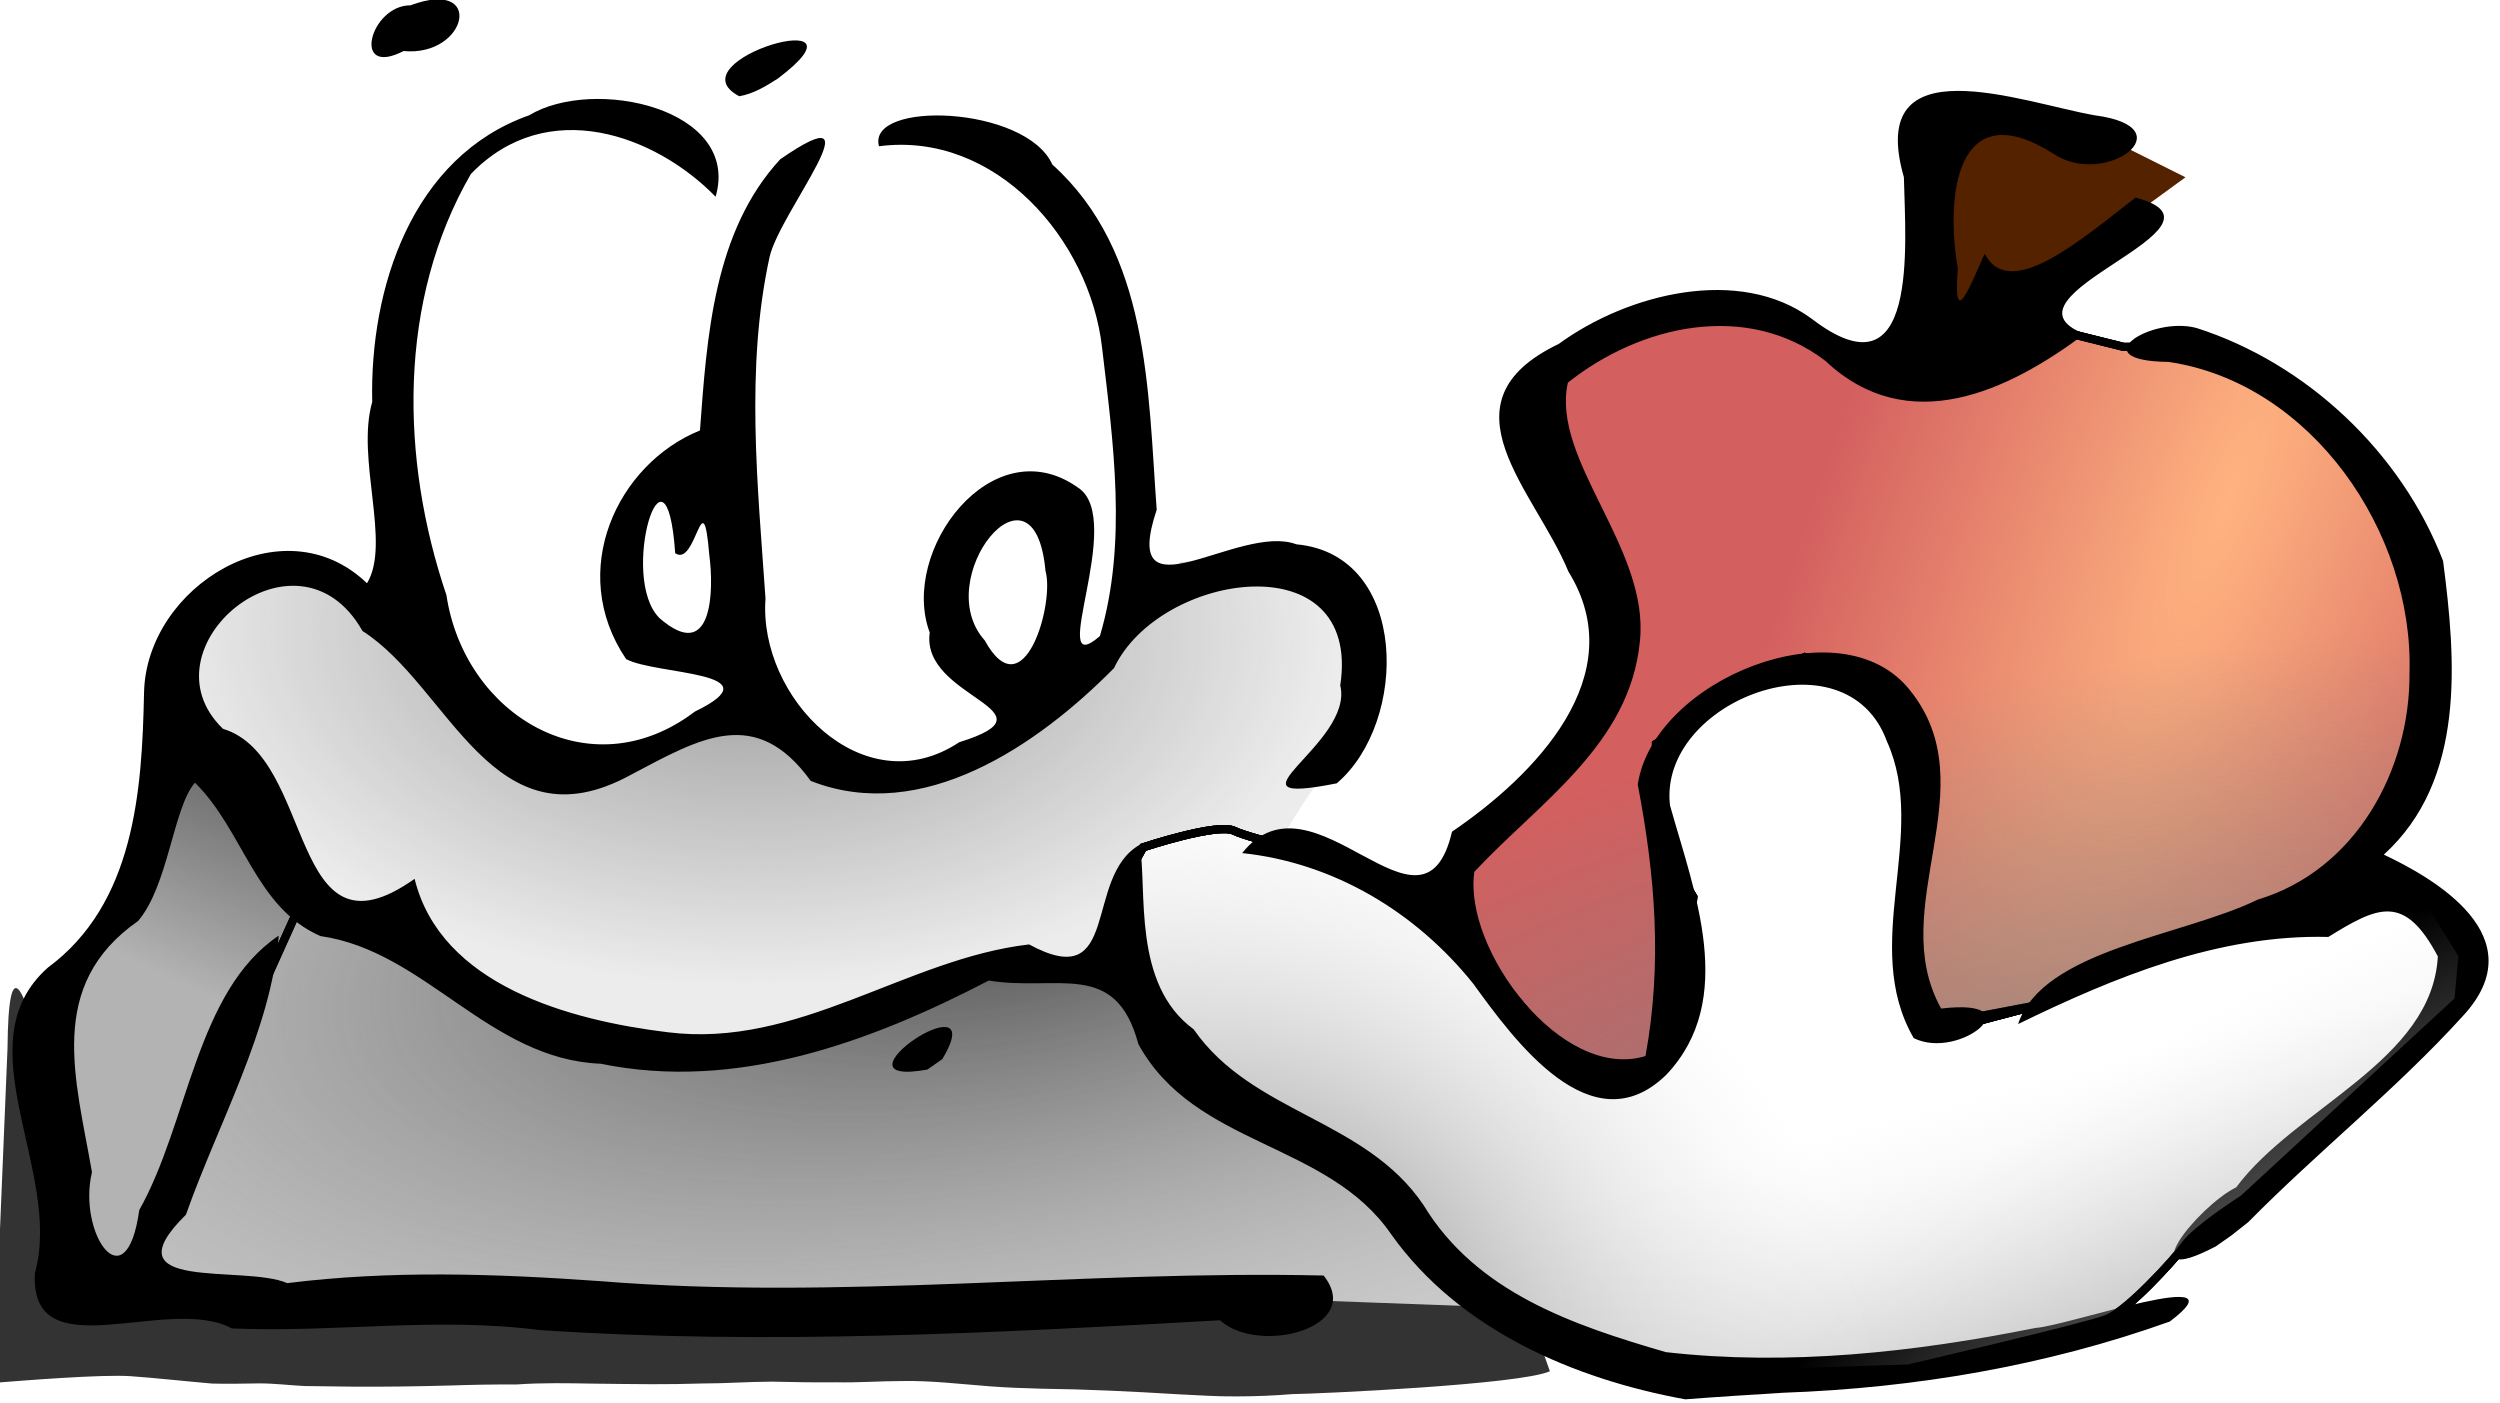 <?xml version="1.0" encoding="UTF-8" standalone="no"?>
<!-- Created with Inkscape (http://www.inkscape.org/) -->
<svg
   xmlns:dc="http://purl.org/dc/elements/1.1/"
   xmlns:cc="http://creativecommons.org/ns#"
   xmlns:rdf="http://www.w3.org/1999/02/22-rdf-syntax-ns#"
   xmlns:svg="http://www.w3.org/2000/svg"
   xmlns="http://www.w3.org/2000/svg"
   xmlns:xlink="http://www.w3.org/1999/xlink"
   xmlns:sodipodi="http://sodipodi.sourceforge.net/DTD/sodipodi-0.dtd"
   xmlns:inkscape="http://www.inkscape.org/namespaces/inkscape"
   width="65.94"
   height="37"
   id="svg3707"
   sodipodi:version="0.32"
   inkscape:version="0.46"
   version="1.0"
   sodipodi:docname="tastentier_apfel.svg"
   inkscape:output_extension="org.inkscape.output.svg.inkscape">
  <defs
     id="defs3709">
    <radialGradient
       inkscape:collect="always"
       xlink:href="#linearGradient2770"
       id="radialGradient2843"
       gradientUnits="userSpaceOnUse"
       gradientTransform="matrix(1.165,-0.609,0.354,0.677,-214.127,458.705)"
       cx="695.456"
       cy="264.622"
       fx="695.456"
       fy="264.622"
       r="82.322" />
    <radialGradient
       inkscape:collect="always"
       xlink:href="#linearGradient2770"
       id="radialGradient2841"
       gradientUnits="userSpaceOnUse"
       gradientTransform="matrix(0.841,0.475,-0.376,0.665,93.832,-190.217)"
       cx="599.954"
       cy="155.837"
       fx="599.954"
       fy="155.837"
       r="82.322" />
    <linearGradient
       inkscape:collect="always"
       id="linearGradient2770">
      <stop
         style="stop-color:#808080;stop-opacity:1"
         offset="0"
         id="stop2772" />
      <stop
         style="stop-color:#e6e6e6;stop-opacity:0;"
         offset="1"
         id="stop2774" />
    </linearGradient>
    <radialGradient
       inkscape:collect="always"
       xlink:href="#linearGradient2770"
       id="radialGradient2839"
       gradientUnits="userSpaceOnUse"
       gradientTransform="matrix(2.792,-0.816,0.19,0.652,-1158.848,554.98)"
       cx="615.506"
       cy="277.366"
       fx="615.506"
       fy="277.366"
       r="82.322" />
    <linearGradient
       inkscape:collect="always"
       id="linearGradient2750">
      <stop
         style="stop-color:#999999;stop-opacity:1;"
         offset="0"
         id="stop2752" />
      <stop
         style="stop-color:#999999;stop-opacity:0;"
         offset="1"
         id="stop2754" />
    </linearGradient>
    <radialGradient
       inkscape:collect="always"
       xlink:href="#linearGradient2750"
       id="radialGradient2837"
       gradientUnits="userSpaceOnUse"
       gradientTransform="matrix(-9.1559428e-3,0.6,-1,-1.5268156e-2,592.133,-150.564)"
       cx="446.389"
       cy="111.18"
       fx="446.389"
       fy="111.18"
       r="71.973" />
    <linearGradient
       inkscape:collect="always"
       id="linearGradient2740">
      <stop
         style="stop-color:#000000;stop-opacity:0.68"
         offset="0"
         id="stop2742" />
      <stop
         style="stop-color:#000000;stop-opacity:0;"
         offset="1"
         id="stop2744" />
    </linearGradient>
    <radialGradient
       inkscape:collect="always"
       xlink:href="#linearGradient2740"
       id="radialGradient2835"
       gradientUnits="userSpaceOnUse"
       gradientTransform="matrix(4.971,3.1,-1.283,2.058,-1411.615,-1445.43)"
       cx="403.123"
       cy="147.6"
       fx="403.123"
       fy="147.6"
       r="17.42" />
    <linearGradient
       inkscape:collect="always"
       id="linearGradient2718">
      <stop
         style="stop-color:#4d4d4d;stop-opacity:1"
         offset="0"
         id="stop2720" />
      <stop
         style="stop-color:#999999;stop-opacity:0;"
         offset="1"
         id="stop2722" />
    </linearGradient>
    <radialGradient
       inkscape:collect="always"
       xlink:href="#linearGradient2718"
       id="radialGradient2833"
       gradientUnits="userSpaceOnUse"
       gradientTransform="matrix(1.853,-0.353,0.144,0.754,-2075.359,-712.692)"
       cx="1260.603"
       cy="1732.166"
       fx="1260.603"
       fy="1732.166"
       r="82.58" />
    <linearGradient
       inkscape:collect="always"
       id="linearGradient2780">
      <stop
         style="stop-color:#808080;stop-opacity:0.701"
         offset="0"
         id="stop2782" />
      <stop
         style="stop-color:#808080;stop-opacity:0;"
         offset="1"
         id="stop2784" />
    </linearGradient>
    <radialGradient
       inkscape:collect="always"
       xlink:href="#linearGradient2780"
       id="radialGradient2831"
       gradientUnits="userSpaceOnUse"
       gradientTransform="matrix(2.215,-0.518,0.18,0.771,-781.806,350.079)"
       cx="620.958"
       cy="185.263"
       fx="620.958"
       fy="185.263"
       r="60.604" />
    <linearGradient
       inkscape:collect="always"
       id="linearGradient2760">
      <stop
         style="stop-color:#ffb380;stop-opacity:1;"
         offset="0"
         id="stop2762" />
      <stop
         style="stop-color:#ffb380;stop-opacity:0;"
         offset="1"
         id="stop2764" />
    </linearGradient>
    <radialGradient
       inkscape:collect="always"
       xlink:href="#linearGradient2760"
       id="radialGradient2829"
       gradientUnits="userSpaceOnUse"
       gradientTransform="matrix(-0.971,2.575,-0.741,-0.279,1365.184,-1568.837)"
       cx="657.846"
       cy="92.631"
       fx="657.846"
       fy="92.631"
       r="60.604" />
    <inkscape:perspective
       sodipodi:type="inkscape:persp3d"
       inkscape:vp_x="0 : 526.18109 : 1"
       inkscape:vp_y="0 : 1000 : 0"
       inkscape:vp_z="744.09448 : 526.18109 : 1"
       inkscape:persp3d-origin="372.04724 : 350.78739 : 1"
       id="perspective3715" />
  </defs>
  <sodipodi:namedview
     id="base"
     pagecolor="#ffffff"
     bordercolor="#666666"
     borderopacity="1.0"
     inkscape:pageopacity="0.0"
     inkscape:pageshadow="2"
     inkscape:zoom="7.6406012"
     inkscape:cx="49.820917"
     inkscape:cy="25.308714"
     inkscape:document-units="px"
     inkscape:current-layer="layer1"
     showgrid="false"
     inkscape:window-width="915"
     inkscape:window-height="671"
     inkscape:window-x="109"
     inkscape:window-y="101" />
  <g
     inkscape:label="Ebene 1"
     inkscape:groupmode="layer"
     id="layer1"
     transform="translate(283.759,-406.552)">
    <g
       id="g2810"
       transform="matrix(0.216,0,0,0.216,-367.047,398.273)"
       inkscape:export-filename="/home/nepomuk/bilder/neo2/tastentierchen/tastentierchen_apfel.png"
       inkscape:export-xdpi="26.291491"
       inkscape:export-ydpi="26.291491">
      <path
         style="fill:#333333;fill-opacity:1;stroke:none;stroke-width:9.013;stroke-linecap:square;stroke-linejoin:bevel;stroke-miterlimit:4;stroke-dasharray:none;stroke-dashoffset:0;stroke-opacity:0"
         id="path2626"
         d="M 386.508,166.391 C 386.739,141.007 394.595,188.952 396.558,189.243 C 398.387,189.515 399.766,189.575 401.608,189.703 C 404.879,189.892 408.155,189.794 411.423,189.612 C 413.294,189.594 415.166,189.591 417.037,189.582 C 418.934,189.535 420.82,189.772 422.711,189.891 C 424.755,190.055 426.806,190.012 428.854,189.986 C 430.692,189.972 432.529,189.933 434.368,189.928 C 436.408,189.917 438.449,189.928 440.49,189.951 C 443.161,189.998 445.832,190.003 448.503,189.946 C 451.679,190.123 454.865,189.999 458.043,189.897 C 460.361,189.841 462.679,189.755 464.999,189.718 C 467.074,189.68 469.15,189.675 471.226,189.707 C 474.063,189.661 476.889,189.833 479.726,189.796 C 482.322,189.698 484.917,189.603 487.515,189.594 C 490.265,189.503 492.987,189.549 495.72,189.859 C 501.364,190.724 507.034,191.272 512.728,191.669 C 518.237,192.047 523.769,191.865 529.274,191.52 C 531.651,191.405 534.025,191.168 536.406,191.147 C 538.683,191.104 540.966,191.152 543.238,191.305 C 546.299,191.467 549.342,191.102 552.384,190.819 C 566.536,183.538 567.54,184.877 574.85,205.772 C 571.261,207.416 546.461,208.533 543.376,208.567 C 541.107,208.757 538.827,208.842 536.55,208.845 C 534.164,208.873 531.78,208.688 529.397,208.583 C 523.858,208.244 518.31,207.973 512.761,207.904 C 510.224,207.818 508.951,207.802 506.444,207.612 C 502.883,207.342 499.322,206.904 495.745,206.969 C 493.048,206.976 490.355,207.18 487.654,207.122 C 485.057,207.154 482.46,207.1 479.863,207.043 C 477.026,207.051 474.203,207.268 471.365,207.267 C 469.29,207.333 467.215,207.36 465.139,207.355 C 462.819,207.355 460.5,207.306 458.181,207.287 C 455.002,207.235 451.814,207.161 448.642,207.389 C 445.97,207.374 443.3,207.422 440.629,207.512 C 438.59,207.568 436.55,207.611 434.51,207.636 C 432.667,207.663 430.826,207.658 428.984,207.659 C 426.901,207.641 424.819,207.599 422.737,207.578 C 420.883,207.483 419.036,207.244 417.18,207.257 C 415.294,207.284 413.408,207.329 411.522,207.279 C 408.216,206.997 404.919,206.624 401.609,206.381 C 398.037,206.126 388.389,206.916 384.812,207.194 L 386.508,166.391 z"
         sodipodi:nodetypes="cscccccsccccccccccccccccccsccccccccsccccccc" />
      <path
         style="fill:#552200;fill-rule:evenodd;stroke:none;stroke-width:1px;stroke-linecap:butt;stroke-linejoin:miter;stroke-opacity:1"
         d="M 622.157,53.412 L 622.662,81.696 L 652.462,59.978 L 644.381,55.937 L 622.157,53.412 z"
         id="path2628" />
      <path
         style="fill:#d35f5f;fill-rule:evenodd;stroke:#000000;stroke-width:1px;stroke-linecap:butt;stroke-linejoin:miter;stroke-opacity:1"
         d="M 572.66,89.777 L 582.761,113.011 L 581.751,123.112 L 576.701,128.668 L 567.104,138.264 L 562.053,145.336 L 566.094,156.447 L 573.67,165.539 L 581.751,170.589 L 587.307,169.074 L 624.178,163.013 L 634.784,160.993 L 646.401,154.427 L 670.645,146.851 L 677.716,138.264 L 682.261,121.092 L 679.736,105.94 L 671.15,92.808 L 662.564,85.231 L 649.937,80.686 L 644.886,80.686 L 638.825,79.171 L 621.652,85.737 L 611.046,81.191 L 602.965,77.655 L 598.419,75.635 L 586.802,77.655 L 579.731,80.181 L 572.66,89.777 z"
         id="path2630" />
      <path
         id="path2758"
         d="M 572.66,89.777 L 582.761,113.011 L 581.751,123.112 L 576.701,128.668 L 567.104,138.264 L 562.053,145.336 L 566.094,156.447 L 573.67,165.539 L 581.751,170.589 L 587.307,169.074 L 624.178,163.013 L 634.784,160.993 L 646.401,154.427 L 670.645,146.851 L 677.716,138.264 L 682.261,121.092 L 679.736,105.94 L 671.15,92.808 L 662.564,85.231 L 649.937,80.686 L 644.886,80.686 L 638.825,79.171 L 621.652,85.737 L 611.046,81.191 L 602.965,77.655 L 598.419,75.635 L 586.802,77.655 L 579.731,80.181 L 572.66,89.777 z"
         style="fill:url(#radialGradient2829);fill-opacity:1;fill-rule:evenodd;stroke:#000000;stroke-width:1px;stroke-linecap:butt;stroke-linejoin:miter;stroke-opacity:1" />
      <path
         style="fill:#ffffff;fill-rule:evenodd;stroke:none;stroke-width:1px;stroke-linecap:butt;stroke-linejoin:miter;stroke-opacity:1"
         d="M 477.706,123.617 L 467.604,127.658 L 451.442,131.698 L 443.36,125.132 L 435.279,109.475 L 433.764,84.221 L 437.299,66.039 L 441.34,57.957 L 442.855,56.442 L 453.967,50.886 L 465.079,52.907 L 474.17,63.008 L 477.706,68.059 L 479.726,62.503 L 486.292,55.937 L 493.868,54.422 L 505.99,55.937 L 515.081,62.503 L 519.627,70.584 L 524.173,89.272 L 524.678,101.899 L 524.678,110.99 L 522.657,115.536 L 515.081,121.597 L 505.485,129.173 L 497.404,131.194 L 489.827,132.709 L 484.272,130.183 L 477.706,123.617 z"
         id="path2634"
         sodipodi:nodetypes="ccccccccccccccccccccccccccccc" />
      <path
         style="fill:#ececec;fill-rule:evenodd;stroke:none;stroke-width:1px;stroke-linecap:butt;stroke-linejoin:miter;stroke-opacity:1"
         d="M 438.815,115.536 L 429.218,111.496 L 421.642,107.455 L 408.51,112.001 L 407.5,123.617 L 409.52,129.678 L 416.591,138.264 L 422.652,149.376 L 429.723,150.386 L 436.794,155.437 L 451.947,164.023 L 463.058,166.549 L 476.695,165.539 L 490.838,162.508 L 502.454,157.457 L 508.01,154.932 L 523.162,157.457 L 521.647,152.912 L 522.657,146.851 L 526.193,141.295 C 526.193,141.295 528.718,140.285 535.284,141.295 C 541.85,142.305 537.81,140.79 537.81,140.79 L 540.84,142.81 C 540.84,142.81 544.881,135.739 547.406,132.709 C 549.931,129.678 550.437,125.638 550.437,125.638 L 551.447,114.021 L 549.426,109.475 L 538.315,106.445 L 529.728,106.95 L 524.173,112.506 L 519.627,118.061 L 509.525,127.658 L 498.414,132.204 L 488.817,133.214 L 479.221,126.648 L 476.695,124.627 L 465.584,128.668 L 453.967,131.698 L 447.906,129.678 L 440.33,121.092 L 438.815,115.536 z"
         id="path2636"
         sodipodi:nodetypes="ccccccccccccccccccccsccsccccccccccccccccc" />
      <path
         style="fill:#cccccc;fill-rule:evenodd;stroke:none;stroke-width:1px;stroke-linecap:butt;stroke-linejoin:miter;stroke-opacity:1"
         d="M 422.147,148.871 L 428.713,150.891 L 434.269,150.891 L 439.825,158.973 L 454.977,165.539 L 468.614,166.044 L 480.231,164.529 L 497.404,159.478 L 505.485,155.942 L 517.607,155.942 L 522.657,155.942 L 533.264,171.095 L 547.406,178.671 L 554.982,186.247 L 566.094,197.864 L 538.82,196.853 L 477.706,199.379 L 415.076,197.358 L 400.934,196.348 L 405.48,186.752 L 417.602,158.973 L 422.147,148.871 z"
         id="path2638"
         sodipodi:nodetypes="cccccccccccccccccccccc" />
      <path
         style="fill:url(#radialGradient2831);fill-opacity:1;fill-rule:evenodd;stroke:#000000;stroke-width:1px;stroke-linecap:butt;stroke-linejoin:miter;stroke-opacity:1"
         d="M 572.66,89.777 L 582.761,113.011 L 581.751,123.112 L 576.701,128.668 L 567.104,138.264 L 562.053,145.336 L 566.094,156.447 L 573.67,165.539 L 581.751,170.589 L 587.307,169.074 L 624.178,163.013 L 634.784,160.993 L 646.401,154.427 L 670.645,146.851 L 677.716,138.264 L 682.261,121.092 L 679.736,105.94 L 671.15,92.808 L 662.564,85.231 L 649.937,80.686 L 644.886,80.686 L 638.825,79.171 L 621.652,85.737 L 611.046,81.191 L 602.965,77.655 L 598.419,75.635 L 586.802,77.655 L 579.731,80.181 L 572.66,89.777 z"
         id="path2778" />
      <path
         sodipodi:nodetypes="cccccccccccccccccccccc"
         id="path2716"
         d="M 422.147,148.871 L 428.713,150.891 L 434.269,150.891 L 439.825,158.973 L 454.977,165.539 L 468.614,166.044 L 480.231,164.529 L 497.404,159.478 L 505.485,155.942 L 517.607,155.942 L 522.657,155.942 L 533.264,171.095 L 547.406,178.671 L 554.982,186.247 L 566.094,197.864 L 538.82,196.853 L 477.706,199.379 L 415.076,197.358 L 400.934,196.348 L 405.48,186.752 L 417.602,158.973 L 422.147,148.871 z"
         style="fill:url(#radialGradient2833);fill-opacity:1;fill-rule:evenodd;stroke:none;stroke-width:1px;stroke-linecap:butt;stroke-linejoin:miter;stroke-opacity:1" />
      <path
         style="fill:#b3b3b3;fill-rule:evenodd;stroke:#000000;stroke-width:1px;stroke-linecap:butt;stroke-linejoin:miter;stroke-opacity:1"
         d="M 408.005,128.668 L 402.954,148.366 L 388.812,160.993 L 393.863,180.186 L 395.883,195.338 L 400.934,194.833 L 406.49,183.721 L 422.652,147.861 L 414.066,131.698 L 408.005,128.668 z"
         id="path2640" />
      <path
         id="path2738"
         d="M 408.005,128.668 L 402.954,148.366 L 388.812,160.993 L 393.863,180.186 L 395.883,195.338 L 400.934,194.833 L 406.49,183.721 L 422.652,147.861 L 414.066,131.698 L 408.005,128.668 z"
         style="fill:url(#radialGradient2835);fill-opacity:1;fill-rule:evenodd;stroke:#000000;stroke-width:1px;stroke-linecap:butt;stroke-linejoin:miter;stroke-opacity:1" />
      <path
         sodipodi:nodetypes="ccccccccccccccccccccsccsccccccccccccccccc"
         id="path2748"
         d="M 438.815,115.536 L 429.218,111.496 L 421.642,107.455 L 408.51,112.001 L 407.5,123.617 L 409.52,129.678 L 416.591,138.264 L 422.652,149.376 L 429.723,150.386 L 436.794,155.437 L 451.947,164.023 L 463.058,166.549 L 476.695,165.539 L 490.838,162.508 L 502.454,157.457 L 508.01,154.932 L 523.162,157.457 L 521.647,152.912 L 522.657,146.851 L 526.193,141.295 C 526.193,141.295 528.718,140.285 535.284,141.295 C 541.85,142.305 537.81,140.79 537.81,140.79 L 540.84,142.81 C 540.84,142.81 544.881,135.739 547.406,132.709 C 549.931,129.678 550.437,125.638 550.437,125.638 L 551.447,114.021 L 549.426,109.475 L 538.315,106.445 L 529.728,106.95 L 524.173,112.506 L 519.627,118.061 L 509.525,127.658 L 498.414,132.204 L 488.817,133.214 L 479.221,126.648 L 476.695,124.627 L 465.584,128.668 L 453.967,131.698 L 447.906,129.678 L 440.33,121.092 L 438.815,115.536 z"
         style="fill:url(#radialGradient2837);fill-opacity:1;fill-rule:evenodd;stroke:none;stroke-width:1px;stroke-linecap:butt;stroke-linejoin:miter;stroke-opacity:1" />
      <path
         style="fill:#ffffff;fill-rule:evenodd;stroke:#000000;stroke-width:1px;stroke-linecap:butt;stroke-linejoin:miter;stroke-opacity:1"
         d="M 525.183,141.8 C 525.183,141.8 534.274,138.77 536.294,139.78 C 538.315,140.79 549.426,143.315 549.426,143.315 L 563.569,151.902 L 574.175,164.529 L 580.741,170.084 L 585.792,170.589 L 590.843,165.034 L 592.358,147.861 L 589.327,142.81 L 587.812,135.234 L 587.812,129.173 L 597.409,122.607 L 605.995,118.567 L 615.591,121.597 L 620.137,134.729 L 619.127,148.366 L 618.622,157.457 L 620.642,164.023 L 625.188,163.518 L 634.784,160.993 L 651.452,153.417 L 671.15,148.871 L 675.19,144.831 L 681.251,146.851 L 686.302,154.932 L 685.797,160.488 L 659.533,184.732 C 659.533,184.732 653.977,188.267 652.462,190.287 C 650.947,192.308 645.391,198.369 642.866,199.379 C 640.34,200.389 618.622,205.44 618.622,205.44 L 587.307,206.45 L 573.165,200.389 L 563.063,194.833 L 551.952,182.711 L 544.376,177.155 L 534.779,172.61 L 527.708,165.539 L 523.162,157.457 L 522.657,146.346 L 525.183,141.8 z"
         id="path2632" />
      <path
         id="path2768"
         d="M 525.183,141.8 C 525.183,141.8 534.274,138.77 536.294,139.78 C 538.315,140.79 549.426,143.315 549.426,143.315 L 563.569,151.902 L 574.175,164.529 L 580.741,170.084 L 585.792,170.589 L 590.843,165.034 L 592.358,147.861 L 589.327,142.81 L 587.812,135.234 L 587.812,129.173 L 597.409,122.607 L 605.995,118.567 L 615.591,121.597 L 620.137,134.729 L 619.127,148.366 L 618.622,157.457 L 620.642,164.023 L 625.188,163.518 L 634.784,160.993 L 651.452,153.417 L 671.15,148.871 L 675.19,144.831 L 681.251,146.851 L 686.302,154.932 L 685.797,160.488 L 659.533,184.732 C 659.533,184.732 653.977,188.267 652.462,190.287 C 650.947,192.308 645.391,198.369 642.866,199.379 C 640.34,200.389 618.622,205.44 618.622,205.44 L 587.307,206.45 L 573.165,200.389 L 563.063,194.833 L 551.952,182.711 L 544.376,177.155 L 534.779,172.61 L 527.708,165.539 L 523.162,157.457 L 522.657,146.346 L 525.183,141.8 z"
         style="fill:url(#radialGradient2839);fill-opacity:1;fill-rule:evenodd;stroke:#000000;stroke-width:1px;stroke-linecap:butt;stroke-linejoin:miter;stroke-opacity:1" />
      <path
         style="fill:url(#radialGradient2841);fill-opacity:1;fill-rule:evenodd;stroke:#000000;stroke-width:1px;stroke-linecap:butt;stroke-linejoin:miter;stroke-opacity:1"
         d="M 525.183,141.8 C 525.183,141.8 534.274,138.77 536.294,139.78 C 538.315,140.79 549.426,143.315 549.426,143.315 L 563.569,151.902 L 574.175,164.529 L 580.741,170.084 L 585.792,170.589 L 590.843,165.034 L 592.358,147.861 L 589.327,142.81 L 587.812,135.234 L 587.812,129.173 L 597.409,122.607 L 605.995,118.567 L 615.591,121.597 L 620.137,134.729 L 619.127,148.366 L 618.622,157.457 L 620.642,164.023 L 625.188,163.518 L 634.784,160.993 L 651.452,153.417 L 671.15,148.871 L 675.19,144.831 L 681.251,146.851 L 686.302,154.932 L 685.797,160.488 L 659.533,184.732 C 659.533,184.732 653.977,188.267 652.462,190.287 C 650.947,192.308 645.391,198.369 642.866,199.379 C 640.34,200.389 618.622,205.44 618.622,205.44 L 587.307,206.45 L 573.165,200.389 L 563.063,194.833 L 551.952,182.711 L 544.376,177.155 L 534.779,172.61 L 527.708,165.539 L 523.162,157.457 L 522.657,146.346 L 525.183,141.8 z"
         id="path2788" />
      <path
         id="path2623"
         d="M 603.32,208.399 C 619.364,207.834 635.429,205.116 650.549,199.703 C 659.95,192.605 637.932,200.277 634.154,200.483 C 619.384,203.456 604.008,205.146 589.012,203.44 C 577.635,200.13 565.881,196.134 559.422,185.488 C 552.304,174.924 538.511,174.335 531.353,164.021 C 523.812,158.51 525.712,147.069 524.771,141.485 C 517.836,145.411 522.571,159.803 511.256,153.653 C 496.232,155.394 483.103,166.392 467.115,164.376 C 455.105,162.916 439.421,158.632 436.219,145.644 C 420.708,156.628 424.217,130.756 412.82,127.325 C 402.576,117.443 421.905,101.298 429.859,115.381 C 440.512,122.167 445.787,142.211 462.682,132.914 C 471.094,128.465 477.893,124.413 484.591,133.687 C 498.225,139.054 512.345,129.314 521.632,119.903 C 527.135,108.189 551.922,104.382 549.252,122.023 C 550.993,129.185 533.8,136.957 548.825,133.983 C 557.607,126.523 557.68,106.052 543.902,104.797 C 536.886,102.149 522.22,114.389 526.838,100.579 C 525.762,85.936 525.958,69.113 514.096,58.422 C 510.855,51.211 491.426,50.554 492.924,56.189 C 507.156,54.308 518.672,67.573 520.166,80.772 C 521.533,92.373 523.275,104.652 519.9,116.003 C 513.168,121.84 523.182,101.685 517.218,97.863 C 506.777,90.435 495.393,105.602 499.124,115.576 C 497.972,123.61 515.226,125.07 502.733,128.96 C 490.993,136.75 478.174,123.47 479.07,111.432 C 478.12,97.604 476.591,83.332 479.569,69.698 C 480.818,64.189 493.309,49.195 480.875,57.771 C 472.73,66.575 471.916,79.453 471.065,90.892 C 460.999,94.96 454.77,108.044 462.048,118.811 C 465.684,120.777 480.57,120.302 470.445,125.219 C 457.649,134.943 442.318,125.704 440.107,111 C 434.482,94.4 434.129,75.068 443.097,59.568 C 452.431,49.904 465.659,54.841 472.979,62.353 C 476.097,51.553 458.05,47.657 450.208,52.407 C 435.885,57.469 430.724,73.532 431.045,87.409 C 429.042,94.363 433.372,104.675 430.408,109.55 C 420.103,99.66 403.409,109.942 403.18,122.963 C 402.935,134.888 402.025,148.67 391.439,156.485 C 380.941,165.809 393.294,181.339 389.858,193.775 C 389.171,205.842 406.086,196.317 413.904,200.545 C 426.431,201.086 438.97,199.106 451.509,200.746 C 479.193,202.597 506.923,201.097 534.572,199.55 C 539.314,203.851 552.269,200.46 547.22,194.085 C 517.762,193.407 488.274,197.155 458.805,194.765 C 446.086,193.861 433.282,193.432 420.669,195.014 C 415.417,192.707 398.584,196.224 408.298,186.653 C 412.223,175.52 418.732,164.026 419.628,152.581 C 409.546,159.339 408.586,175.469 402.599,186.09 C 401.001,197.585 395.033,188.932 396.823,181.465 C 394.846,170.067 391.187,158.664 402.449,150.796 C 406.144,146.503 406.763,136.881 409.4,133.904 C 415.308,139.711 416.752,149.16 424.728,152.636 C 437.508,154.446 445.336,167.692 458.953,168.223 C 475.492,171.622 491.885,165.58 506.33,158.065 C 514.707,159.441 521.834,155.424 524.597,165.821 C 531.477,178.385 547.673,177.678 555.488,189.07 C 563.784,200.729 577.822,206.738 591.384,209.202 C 595.359,208.893 599.34,208.647 603.32,208.399 z M 505.845,116.535 C 499.072,109.008 511.904,93.097 513.259,108.047 C 514.398,111.957 510.626,125.242 505.845,116.535 z M 466.149,113.83 C 461.083,108.903 466.935,89.905 468.041,105.877 C 470.628,107.688 471.405,96.632 472.206,106.092 C 472.777,110.364 472.645,119.45 466.149,113.83 z M 660.141,187.555 C 668.629,178.945 678.203,171.354 686.311,162.424 C 695.4,152.668 682.601,145.482 676.685,142.688 C 686.718,133.572 685.499,118.977 683.919,106.825 C 678.832,93.579 667.269,82.687 653.82,78.382 C 648.243,76.877 639.717,82.397 650.398,82.523 C 667.855,85.09 680.345,103.348 679.818,120.499 C 679.911,132.423 673.191,144.631 661.275,148.184 C 652.252,152.617 634.966,154.314 632.024,163.378 C 643.804,157.644 656.494,152.398 669.907,152.74 C 675.991,148.975 679.208,147.428 683.28,155.118 C 682.58,167.908 665.914,173.541 658.663,183.309 C 654.01,185.598 645.58,196.049 656.153,190.536 L 658.049,189.209 L 660.141,187.555 L 660.141,187.555 z M 589.054,169.581 C 597.802,160.373 592.432,147.121 589.515,136.658 C 588.056,123.852 611.013,115.235 615.993,128.827 C 621.163,140.187 612.677,153.679 619.277,165.093 C 624.941,167.91 634.069,160.142 622.628,161.484 C 615.713,149.086 628.407,134.449 618.79,122.582 C 610.424,112.037 587.5,121.3 585.58,134.131 C 587.71,145.246 588.591,155.985 586.525,167.286 C 576.228,170.423 564.236,154.17 565.628,144.787 C 573.474,136.356 584.692,129.235 585.851,116.55 C 586.991,105.244 574.953,94.467 577.05,85.054 C 585.876,78.03 598.873,75.059 608.488,82.389 C 618.615,91.926 630.838,86.075 640.139,79.114 C 628.239,74.484 659.996,66.069 646.376,62.455 C 639.906,67.409 631.025,75.276 627.943,69.303 C 626.162,73.265 624.041,78.873 624.672,71.118 C 623.136,62.448 624.387,49.489 636.398,57.139 C 642.685,61.301 652.706,53.898 641.4,52.412 C 632.575,50.877 613.349,43.469 618.079,59.97 C 618.255,68.139 619.984,87.347 606.81,77.246 C 597.997,70.736 584.334,74.192 575.932,80.326 C 560.995,87.487 573.064,98.243 577.113,108.123 C 585.023,120.875 572.909,133.082 562.898,139.888 C 559.329,155.152 545.992,131.536 537.276,142.5 C 548.448,143.677 558.474,149.693 565.483,158.436 C 570.475,165.317 579.962,178.439 589.054,169.581 z M 500.665,167.657 C 506.945,157.174 485.947,171.273 498.837,168.933 L 500.665,167.657 L 500.665,167.657 z M 480.57,47.925 C 493.183,38.419 467.523,45.682 475.864,50.082 C 477.602,49.782 479.116,48.859 480.57,47.925 z M 434.87,44.562 C 442.661,45.299 444.866,35.565 435.71,38.979 C 430.807,38.964 428.431,47.884 434.87,44.562 z"
         style="fill:#000000" />
      <path
         id="path2792"
         d="M 525.183,141.8 C 525.183,141.8 534.274,138.77 536.294,139.78 C 538.315,140.79 549.426,143.315 549.426,143.315 L 563.569,151.902 L 574.175,164.529 L 580.741,170.084 L 585.792,170.589 L 590.843,165.034 L 592.358,147.861 L 589.327,142.81 L 587.812,135.234 L 587.812,129.173 L 597.409,122.607 L 605.995,118.567 L 615.591,121.597 L 620.137,134.729 L 619.127,148.366 L 618.622,157.457 L 620.642,164.023 L 625.188,163.518 L 634.784,160.993 L 651.452,153.417 L 671.15,148.871 L 675.19,144.831 L 681.251,146.851 L 686.302,154.932 L 685.797,160.488 L 659.533,184.732 C 659.533,184.732 653.977,188.267 652.462,190.287 C 650.947,192.308 645.391,198.369 642.866,199.379 C 640.34,200.389 618.622,205.44 618.622,205.44 L 587.307,206.45 L 573.165,200.389 L 563.063,194.833 L 551.952,182.711 L 544.376,177.155 L 534.779,172.61 L 527.708,165.539 L 523.162,157.457 L 522.657,146.346 L 525.183,141.8 z"
         style="fill:url(#radialGradient2843);fill-opacity:1;fill-rule:evenodd;stroke:#000000;stroke-width:1px;stroke-linecap:butt;stroke-linejoin:miter;stroke-opacity:1" />
    </g>
  </g>
</svg>
